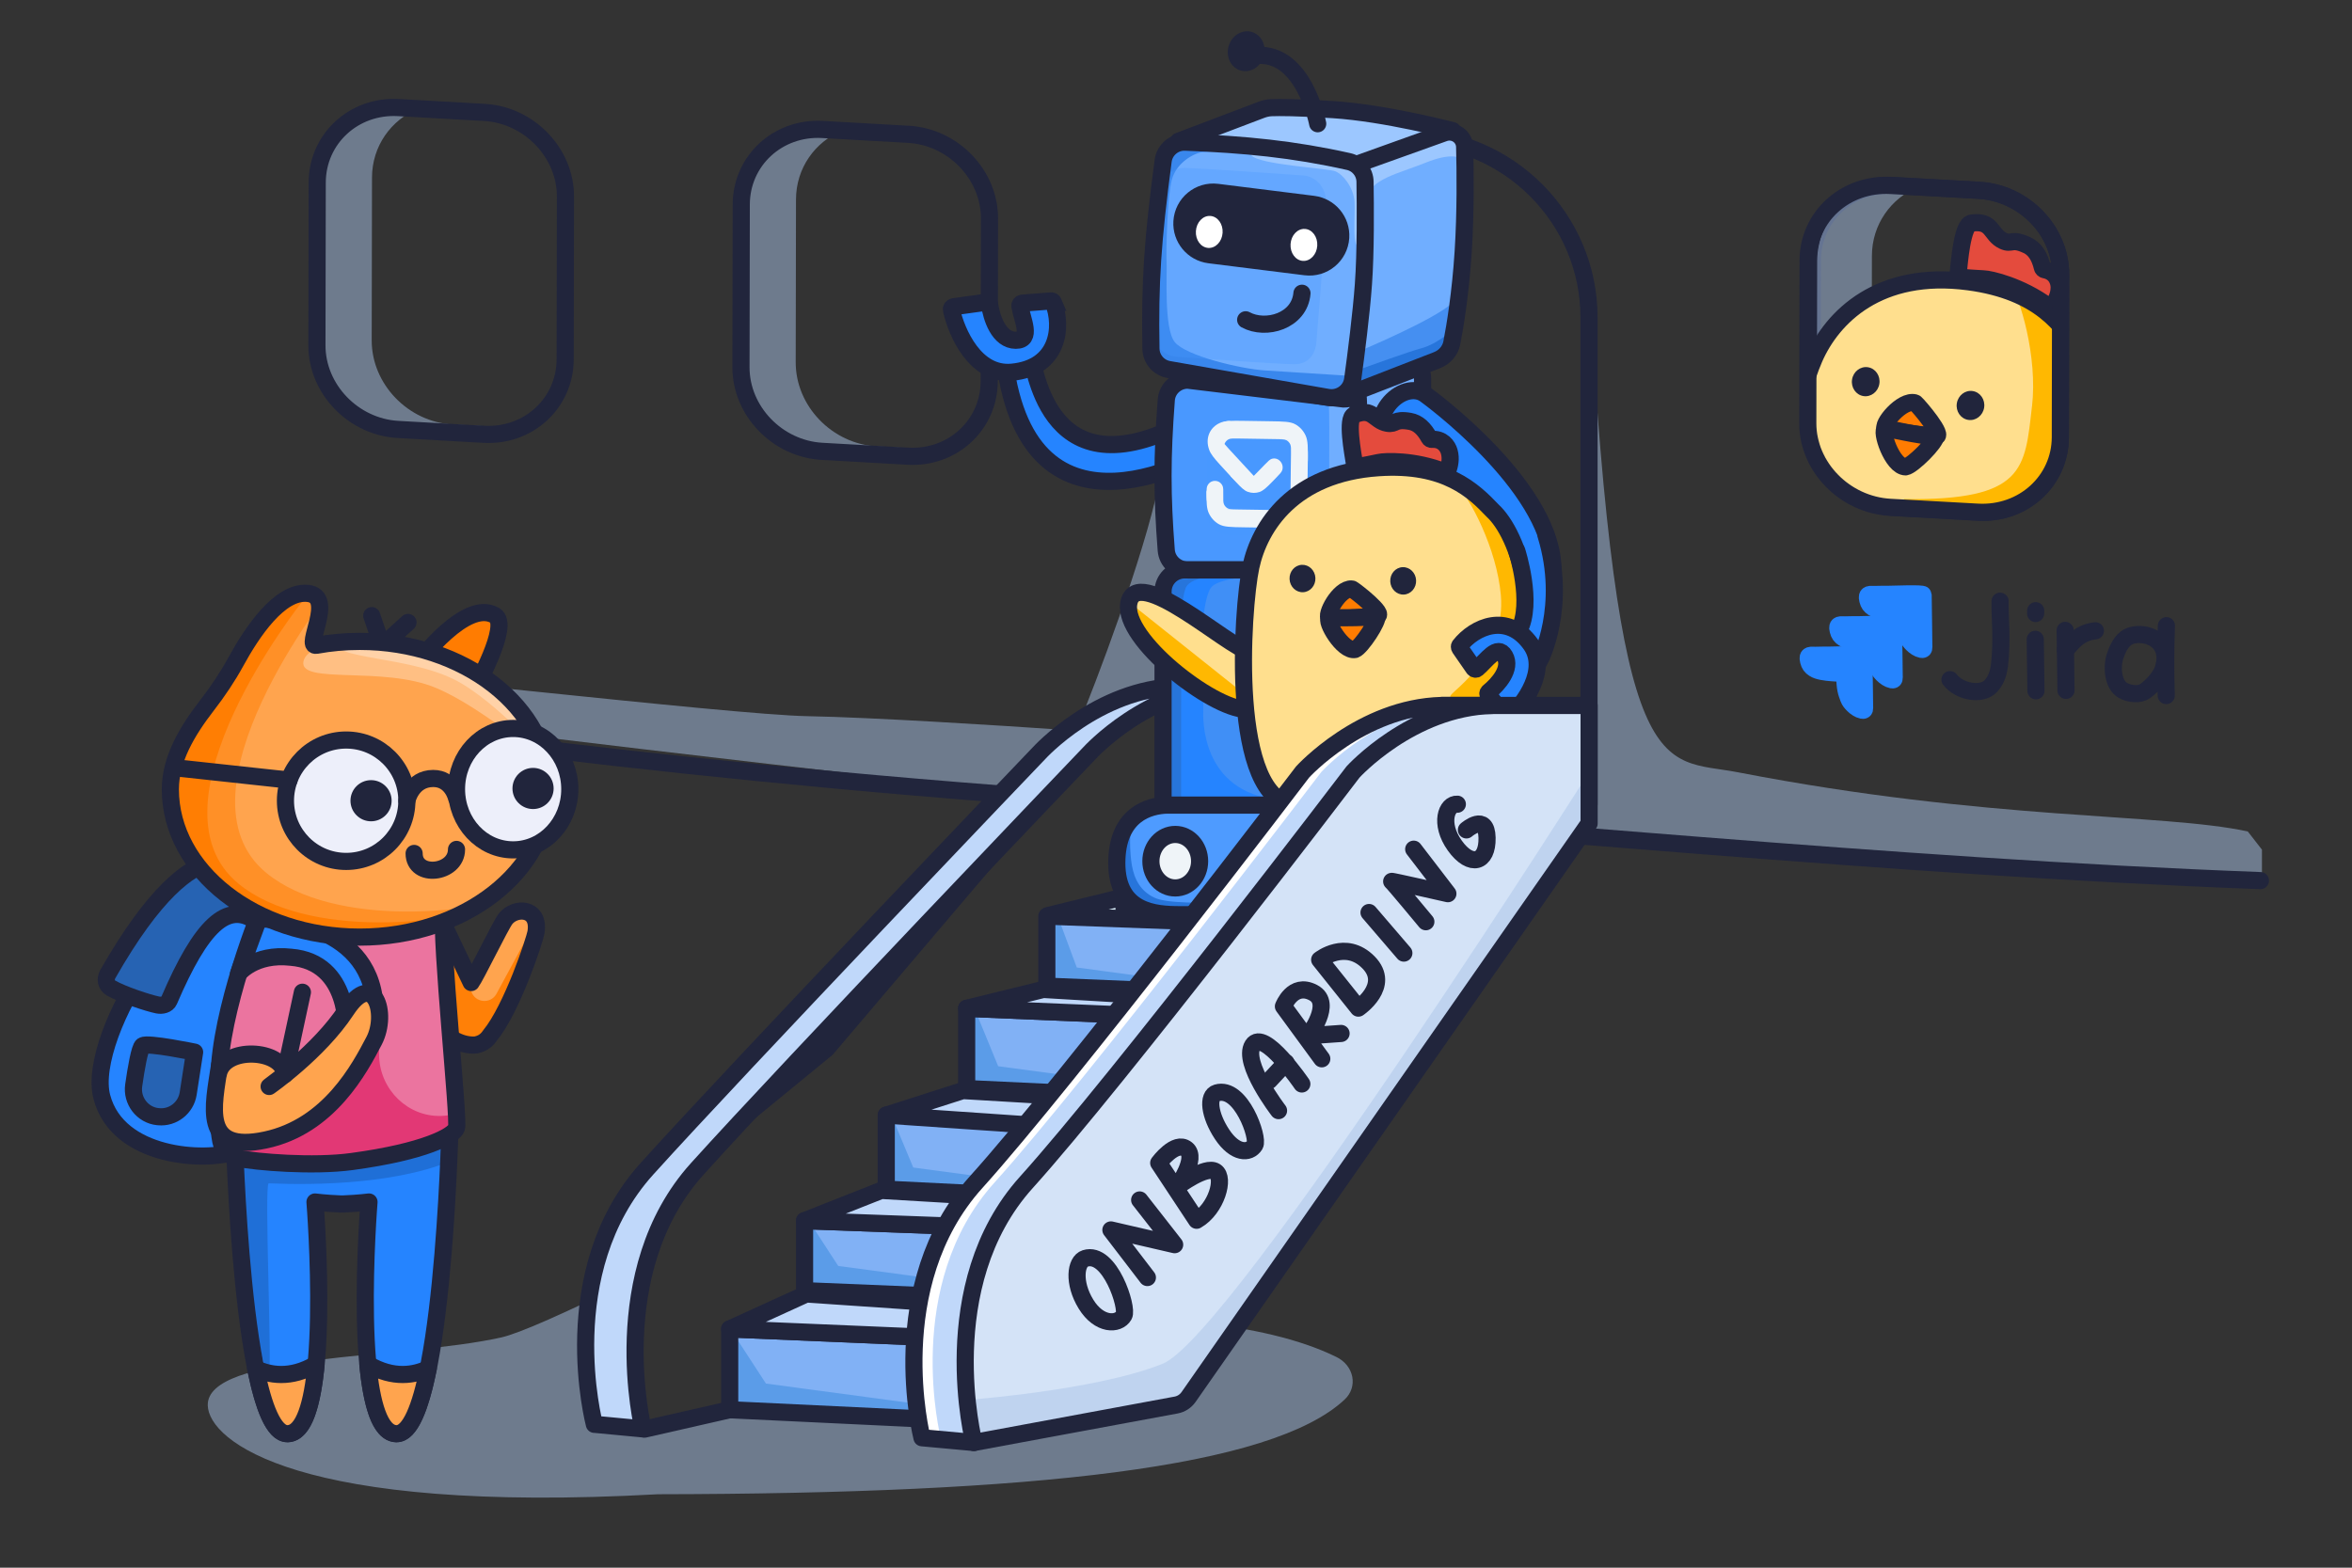 <svg width="480" height="320" viewBox="0 0 480 320" fill="none" xmlns="http://www.w3.org/2000/svg">
<rect x="0" y="0" width="480" height="320" fill="#333333" stroke="none"/>
<g clip-path="url(#clip0_253_15159)">
<path opacity="0.5" d="M237.227 93.969C236.267 105.112 226.42 132.074 221.617 144.162L237.948 138.878C238.108 119.265 238.188 82.825 237.227 93.969Z" fill="#AAC4E8"/>
<path opacity="0.5" d="M58.783 136.573C51.31 136.793 48.343 140.144 47.793 141.793C46.822 143.252 151.428 155.406 203.852 161.3L216.491 148.936C204.585 148.112 177.586 146.409 164.837 146.189C148.902 145.914 68.125 136.298 58.783 136.573Z" fill="#AAC4E8"/>
<path opacity="0.5" d="M92.388 86.647C83.278 86.127 75.838 78.407 75.858 69.468L75.918 36.248C75.928 29.837 79.788 24.497 85.338 22.177L81.338 21.948C72.228 21.427 64.768 28.317 64.748 37.248L64.688 70.468C64.668 79.397 72.108 87.127 81.218 87.647L98.758 88.638C101.328 88.787 103.758 88.328 105.928 87.407L92.398 86.638L92.388 86.647Z" fill="#AAC4E8"/>
<path opacity="0.5" d="M178.918 91.118C169.808 90.598 162.368 82.878 162.388 73.938L162.448 40.718C162.458 34.308 166.318 28.968 171.868 26.648L167.868 26.418C158.758 25.898 151.298 32.788 151.278 41.718L151.218 74.938C151.198 83.868 158.638 91.598 167.748 92.118L185.288 93.108C187.858 93.258 190.288 92.798 192.458 91.878L178.928 91.108L178.918 91.118Z" fill="#AAC4E8"/>
<path opacity="0.5" d="M307.909 165.338C307.909 165.338 201.597 276.896 132.853 291.033C128.242 293.376 132.394 259.607 128.383 261.581C115.492 267.926 106.053 272.162 102.31 272.998C82.147 277.501 42.088 276.213 42.401 286.893C42.613 294.093 60.64 309.084 134.305 305.008C211.297 304.898 259.524 299.578 274.404 285.688C277.21 283.068 276.316 278.758 272.772 277.008C241.883 261.778 174.215 274.058 201.996 265.148C210.358 262.468 284.264 184.388 313.073 176.268C313.621 176.248 314.18 176.218 314.728 176.198C312.626 172.408 310.703 168.548 307.92 165.328H307.909V165.338Z" fill="#AAC4E8"/>
<path opacity="0.5" d="M461.623 179.429C309.961 171.991 232.097 165.74 232.097 165.74L236.91 163.162L238.8 153.881C267.48 155.851 292.688 156.968 324.298 157.648C327.238 157.708 321.348 57.728 324.298 57.768C330.138 162.038 338.818 154.568 354.708 157.648C406.098 167.598 441.14 165.928 458.73 169.718L461.623 173.437V179.429Z" fill="#AAC4E8"/>
<path d="M461.311 179.753C384.713 176.869 306.837 168.603 241.825 164.673M46.138 143.948C46.138 143.948 110.249 154.82 204.389 162.094C207.837 162.36 209.706 162.622 213.233 162.878" stroke="#21253C" stroke-width="3.5" stroke-linecap="round" stroke-linejoin="round"/>
<path d="M250.748 160.298V64.788C250.748 44.568 267.298 28.018 287.518 28.018C307.738 28.018 324.288 44.568 324.288 64.788V164.178" stroke="#21253C" stroke-width="3.5" stroke-linecap="round" stroke-linejoin="round"/>
<path d="M403.888 104.548L386.348 103.558C377.238 103.038 369.798 95.318 369.818 86.378L369.878 53.158C369.898 44.228 377.358 37.338 386.468 37.858L404.008 38.848C413.118 39.368 420.558 47.088 420.538 56.028L420.478 89.248C420.458 98.178 412.998 105.068 403.888 104.548Z" stroke="#21253C" stroke-width="3.5" stroke-linecap="round" stroke-linejoin="round"/>
<path d="M185.288 93.118L167.748 92.128C158.638 91.608 151.198 83.888 151.218 74.948L151.278 41.728C151.298 32.798 158.758 25.908 167.868 26.428L185.408 27.418C194.518 27.938 201.958 35.658 201.938 44.598L201.878 77.818C201.858 86.748 194.398 93.638 185.288 93.118Z" stroke="#21253C" stroke-width="3.5" stroke-linecap="round" stroke-linejoin="round"/>
<path d="M98.748 88.648L81.208 87.658C72.098 87.138 64.658 79.418 64.678 70.478L64.738 37.258C64.758 28.328 72.218 21.438 81.328 21.958L98.868 22.948C107.978 23.468 115.418 31.188 115.398 40.128L115.338 73.348C115.318 82.278 107.858 89.168 98.748 88.648Z" stroke="#21253C" stroke-width="3.5" stroke-linecap="round" stroke-linejoin="round"/>
<path d="M250.748 166.578L148.918 287.758L131.578 291.708L125.148 289.288L123.918 269.988L133.028 243.288L168.688 214.068L225.488 147.238L240.458 140.138H250.748V166.578Z" stroke="#21253C" stroke-width="3.5" stroke-linecap="round" stroke-linejoin="round"/>
<path d="M121.298 290.738C121.298 290.738 113.068 259.598 131.998 238.608C150.928 217.618 212.068 153.718 212.068 153.718C212.068 153.718 224.008 140.548 240.468 140.138H250.758C234.298 140.548 222.358 153.718 222.358 153.718C222.358 153.718 161.228 217.618 142.288 238.608C123.348 259.598 131.238 291.668 131.238 291.668L121.298 290.728V290.738Z" fill="#C0D8FA" stroke="#21253C" stroke-width="3.5" stroke-linecap="round" stroke-linejoin="round"/>
<path d="M148.918 271.268V287.758L190.068 289.718V273.008L148.918 271.268Z" fill="#81B1F5"/>
<mask id="mask0_253_15159" style="mask-type:luminance" maskUnits="userSpaceOnUse" x="148" y="271" width="43" height="19">
<path d="M148.918 271.268V287.758L190.068 289.718V273.008L148.918 271.268Z" fill="white"/>
</mask>
<g mask="url(#mask0_253_15159)">
<path d="M146.278 266.998L156.318 282.418L193.568 287.418L179.168 296.358L143.698 295.998L146.278 266.998Z" fill="#5B9CE8"/>
</g>
<path d="M148.918 271.268V287.758L190.068 289.718V273.008L148.918 271.268Z" stroke="#21253C" stroke-width="3.5" stroke-linecap="round" stroke-linejoin="round"/>
<path d="M164.558 264.128L148.918 271.268L190.068 273.008L194.338 266.158L164.558 264.128Z" fill="#C0D8FA" stroke="#21253C" stroke-width="3.5" stroke-linecap="round" stroke-linejoin="round"/>
<path d="M164.198 249.167V263.457L205.358 265.157V250.677L164.198 249.167Z" fill="#81B1F5"/>
<mask id="mask1_253_15159" style="mask-type:luminance" maskUnits="userSpaceOnUse" x="164" y="249" width="42" height="17">
<path d="M164.198 249.167V263.457L205.358 265.157V250.677L164.198 249.167Z" fill="white"/>
</mask>
<g mask="url(#mask1_253_15159)">
<path d="M161.028 242.987L171.068 258.407L208.318 263.407L193.918 272.347L158.448 271.987L161.028 242.987Z" fill="#5B9CE8"/>
</g>
<path d="M164.198 249.167V263.457L205.358 265.157V250.677L164.198 249.167Z" stroke="#21253C" stroke-width="3.5" stroke-linecap="round" stroke-linejoin="round"/>
<path d="M179.838 242.988L164.198 249.168L205.358 250.678L209.618 244.748L179.838 242.988Z" fill="#C0D8FA" stroke="#21253C" stroke-width="3.5" stroke-linecap="round" stroke-linejoin="round"/>
<path d="M180.868 227.628V242.738L222.018 244.778V227.328L180.868 227.628Z" fill="#81B1F5"/>
<mask id="mask2_253_15159" style="mask-type:luminance" maskUnits="userSpaceOnUse" x="180" y="227" width="43" height="18">
<path d="M180.868 227.628V242.738L222.018 244.778V227.328L180.868 227.628Z" fill="white"/>
</mask>
<g mask="url(#mask2_253_15159)">
<path d="M180.158 223.417L186.378 238.317L223.638 243.317L209.238 252.257L173.758 251.897L180.158 223.417Z" fill="#5B9CE8"/>
</g>
<path d="M180.868 227.628V242.738L222.018 244.778V227.328L180.868 227.628Z" stroke="#21253C" stroke-width="3.5" stroke-linecap="round" stroke-linejoin="round"/>
<path d="M196.508 222.608L180.868 227.628L222.888 230.508L226.288 224.368L196.508 222.608Z" fill="#C0D8FA" stroke="#21253C" stroke-width="3.5" stroke-linecap="round" stroke-linejoin="round"/>
<path d="M197.278 205.818V222.198L238.438 224.138V207.548L197.278 205.818Z" fill="#81B1F5"/>
<mask id="mask3_253_15159" style="mask-type:luminance" maskUnits="userSpaceOnUse" x="197" y="205" width="42" height="20">
<path d="M197.278 205.818V222.198L238.438 224.138V207.548L197.278 205.818Z" fill="white"/>
</mask>
<g mask="url(#mask3_253_15159)">
<path d="M197.278 201.968L203.708 217.638L240.968 222.638L226.568 231.578L191.088 231.218L197.278 201.968Z" fill="#5B9CE8"/>
</g>
<path d="M197.278 205.818V222.198L238.438 224.138V207.548L197.278 205.818Z" stroke="#21253C" stroke-width="3.5" stroke-linecap="round" stroke-linejoin="round"/>
<path d="M212.918 201.968L197.278 205.818L238.438 207.548L242.698 203.728L212.918 201.968Z" fill="#C0D8FA" stroke="#21253C" stroke-width="3.5" stroke-linecap="round" stroke-linejoin="round"/>
<path d="M229.538 183.038L213.898 186.878L255.058 188.608L259.318 184.798L229.538 183.038Z" fill="#DEF4FF" stroke="#21253C" stroke-width="3.5" stroke-linecap="round" stroke-linejoin="round"/>
<path d="M213.638 187.008V201.298L254.798 202.998V188.518L213.638 187.008Z" fill="#81B1F5"/>
<mask id="mask4_253_15159" style="mask-type:luminance" maskUnits="userSpaceOnUse" x="213" y="187" width="42" height="16">
<path d="M213.638 187.008V201.298L254.798 202.998V188.518L213.638 187.008Z" fill="white"/>
</mask>
<g mask="url(#mask4_253_15159)">
<path d="M213.728 181.248L219.748 197.488L256.998 202.488L242.598 211.428L207.128 211.068L213.728 181.248Z" fill="#5B9CE8"/>
</g>
<path d="M213.638 187.008V201.298L254.798 202.998V188.518L213.638 187.008Z" stroke="#21253C" stroke-width="3.5" stroke-linecap="round" stroke-linejoin="round"/>
<path d="M229.378 171.018V185.308L270.538 187.008V172.528L229.378 171.018Z" fill="#DEF4FF" stroke="#21253C" stroke-width="3.5" stroke-linecap="round" stroke-linejoin="round"/>
<path d="M71.475 226.605C71.495 226.435 71.515 226.265 71.535 226.095C70.955 226.175 70.375 226.265 69.795 226.345C69.215 226.255 68.635 226.175 68.055 226.095C68.075 226.265 68.095 226.435 68.115 226.605C57.785 228.265 47.785 230.835 47.785 230.835C47.785 230.835 49.295 292.825 58.695 292.645C68.095 292.465 64.285 245.355 64.285 245.355C64.285 245.355 66.555 245.645 69.355 245.745V245.765C69.505 245.765 69.645 245.765 69.795 245.755C69.945 245.755 70.085 245.755 70.235 245.765V245.745C73.025 245.645 75.305 245.355 75.305 245.355C75.305 245.355 71.495 292.465 80.895 292.645C90.295 292.825 91.805 230.835 91.805 230.835C91.805 230.835 81.805 228.265 71.475 226.605Z" fill="#2584FF"/>
<mask id="mask5_253_15159" style="mask-type:luminance" maskUnits="userSpaceOnUse" x="47" y="226" width="45" height="67">
<path d="M71.475 226.605C71.495 226.435 71.515 226.265 71.535 226.095C70.955 226.175 70.375 226.265 69.795 226.345C69.215 226.255 68.635 226.175 68.055 226.095C68.075 226.265 68.095 226.435 68.115 226.605C57.785 228.265 47.785 230.835 47.785 230.835C47.785 230.835 49.295 292.825 58.695 292.645C68.095 292.465 64.285 245.355 64.285 245.355C64.285 245.355 66.555 245.645 69.355 245.745V245.765C69.505 245.765 69.645 245.765 69.795 245.755C69.945 245.755 70.085 245.755 70.235 245.765V245.745C73.025 245.645 75.305 245.355 75.305 245.355C75.305 245.355 71.495 292.465 80.895 292.645C90.295 292.825 91.805 230.835 91.805 230.835C91.805 230.835 81.805 228.265 71.475 226.605Z" fill="white"/>
</mask>
<g mask="url(#mask5_253_15159)">
<path d="M48.665 241.125C48.665 241.125 52.625 280.145 54.845 280.285C55.625 280.335 53.855 241.495 54.845 241.545C64.245 241.945 82.315 241.815 94.305 235.985C107.895 229.385 91.805 220.655 91.805 220.655L42.115 231.375L48.665 241.135V241.125Z" fill="#1F6FD7"/>
</g>
<path d="M71.475 226.605C71.495 226.435 71.515 226.265 71.535 226.095C70.955 226.175 70.375 226.265 69.795 226.345C69.215 226.255 68.635 226.175 68.055 226.095C68.075 226.265 68.095 226.435 68.115 226.605C57.785 228.265 47.785 230.835 47.785 230.835C47.785 230.835 49.295 292.825 58.695 292.645C68.095 292.465 64.285 245.355 64.285 245.355C64.285 245.355 66.555 245.645 69.355 245.745V245.765C69.505 245.765 69.645 245.765 69.795 245.755C69.945 245.755 70.085 245.755 70.235 245.765V245.745C73.025 245.645 75.305 245.355 75.305 245.355C75.305 245.355 71.495 292.465 80.895 292.645C90.295 292.825 91.805 230.835 91.805 230.835C91.805 230.835 81.805 228.265 71.475 226.605Z" stroke="#21253C" stroke-width="3.5" stroke-linecap="round" stroke-linejoin="round"/>
<path d="M52.185 279.365C53.755 287.155 55.865 292.705 58.685 292.655C62.085 292.595 63.765 286.375 64.505 278.465C59.245 281.575 54.885 280.655 52.175 279.365H52.185Z" fill="#FFA44E" stroke="#21253C" stroke-width="3.5" stroke-linecap="round" stroke-linejoin="round"/>
<path d="M87.395 279.365C85.825 287.155 83.715 292.705 80.895 292.655C77.495 292.595 75.815 286.375 75.075 278.465C80.335 281.575 84.695 280.655 87.405 279.365H87.395Z" fill="#FFA44E" stroke="#21253C" stroke-width="3.5" stroke-linecap="round" stroke-linejoin="round"/>
<path d="M54.135 185.135C54.135 185.135 40.745 182.035 30.045 196.925C23.965 205.395 19.065 217.435 20.785 223.925C24.105 236.475 42.095 237.135 47.785 235.095C53.475 233.055 56.255 189.755 54.135 185.135Z" fill="#2584FF" stroke="#21253C" stroke-width="3.5" stroke-linecap="round" stroke-linejoin="round"/>
<path d="M50.275 178.055C50.275 178.055 41.015 165.465 21.995 198.845C21.435 199.835 21.645 201.095 22.635 201.665C25.005 203.025 30.195 204.735 32.165 205.135C33.045 205.315 34.135 205.085 34.495 204.255C41.095 188.855 46.375 183.935 52.195 188.025L50.275 178.055Z" fill="#2663B3" stroke="#21253C" stroke-width="3.5" stroke-linecap="round" stroke-linejoin="round"/>
<path d="M32.205 227.935C29.055 227.605 26.835 224.685 27.285 221.545C27.785 218.065 28.505 213.835 29.125 213.445C30.185 212.785 39.715 214.765 39.715 214.765L38.405 223.215C37.955 226.135 35.305 228.235 32.365 227.945C32.315 227.945 32.265 227.945 32.215 227.925L32.205 227.935Z" fill="#2663B3" stroke="#21253C" stroke-width="3.5" stroke-linecap="round" stroke-linejoin="round"/>
<path d="M100.015 211.345C104.485 205.925 109.145 191.825 109.385 190.295C110.205 185.155 105.095 185.055 103.155 187.575C102.125 188.915 97.125 199.255 96.155 200.555L90.465 188.615L86.595 205.585C86.595 205.585 90.425 213.435 96.775 213.325C97.055 213.325 97.325 213.255 97.595 213.175C98.625 212.885 99.435 212.235 100.005 211.355L100.015 211.345Z" fill="#FFA44E"/>
<mask id="mask6_253_15159" style="mask-type:luminance" maskUnits="userSpaceOnUse" x="86" y="185" width="24" height="29">
<path d="M100.015 211.345C104.485 205.925 109.145 191.825 109.385 190.295C110.205 185.155 105.095 185.055 103.155 187.575C102.125 188.915 97.125 199.255 96.155 200.555L90.465 188.615L86.595 205.585C86.595 205.585 90.425 213.435 96.775 213.325C97.055 213.325 97.325 213.255 97.595 213.175C98.625 212.885 99.435 212.235 100.005 211.355L100.015 211.345Z" fill="white"/>
</mask>
<g mask="url(#mask6_253_15159)">
<path opacity="0.91" d="M93.945 195.185L96.175 202.345C96.915 204.715 100.145 205.035 101.325 202.845L108.515 189.565L99.245 212.165L94.805 218.805L86.615 214.975L88.065 191.275L92.445 195.185L93.945 195.165V195.185Z" fill="#FF7C01"/>
</g>
<path d="M100.015 211.345C104.485 205.925 109.145 191.825 109.385 190.295C110.205 185.155 105.095 185.055 103.155 187.575C102.125 188.915 97.125 199.255 96.155 200.555L90.465 188.615L86.595 205.585C86.595 205.585 90.425 213.435 96.775 213.325C97.055 213.325 97.325 213.255 97.595 213.175C98.625 212.885 99.435 212.235 100.005 211.355L100.015 211.345Z" stroke="#21253C" stroke-width="3.5" stroke-linecap="round" stroke-linejoin="round"/>
<path d="M54.035 183.755C54.035 183.755 46.005 202.685 44.815 217.395C44.155 225.545 44.565 230.325 45.065 232.955C45.395 234.695 46.735 236.055 48.465 236.415C52.305 237.215 63.925 238.165 71.795 237.095C86.615 235.095 92.595 231.885 93.165 230.225C93.735 228.575 89.855 192.045 90.555 185.865C91.265 179.685 57.025 175.865 54.025 183.745L54.035 183.755Z" fill="#EB749F"/>
<mask id="mask7_253_15159" style="mask-type:luminance" maskUnits="userSpaceOnUse" x="44" y="179" width="50" height="59">
<path d="M54.035 183.755C54.035 183.755 46.005 202.685 44.815 217.395C44.155 225.545 44.565 230.325 45.065 232.955C45.395 234.695 46.735 236.055 48.465 236.415C52.305 237.215 63.925 238.165 71.795 237.095C86.615 235.095 92.595 231.885 93.165 230.225C93.735 228.575 89.855 192.045 90.555 185.865C91.265 179.685 57.025 175.865 54.025 183.745L54.035 183.755Z" fill="white"/>
</mask>
<g mask="url(#mask7_253_15159)">
<path d="M77.375 209.065C77.375 209.065 77.255 212.075 77.375 215.685C77.615 222.485 83.275 228.025 90.075 227.785C98.525 227.495 94.295 219.135 94.295 219.135L96.935 234.205L58.095 244.435L38.585 242.935L77.365 209.075L77.375 209.065Z" fill="#E23875"/>
</g>
<path d="M54.035 183.755C54.035 183.755 46.005 202.685 44.815 217.395C44.155 225.545 44.565 230.325 45.065 232.955C45.395 234.695 46.735 236.055 48.465 236.415C52.305 237.215 63.925 238.165 71.795 237.095C86.615 235.095 92.595 231.885 93.165 230.225C93.735 228.575 89.855 192.045 90.555 185.865C91.265 179.685 57.025 175.865 54.025 183.745L54.035 183.755Z" stroke="#21253C" stroke-width="3.5" stroke-linecap="round" stroke-linejoin="round"/>
<path d="M70.645 210.645C70.645 210.645 71.615 196.405 59.385 195.395C51.875 194.555 48.665 198.775 48.665 198.775L52.785 187.565C52.785 187.565 73.985 187.285 76.345 203.565C74.635 208.125 70.655 210.645 70.655 210.645H70.645Z" fill="#2584FF" stroke="#21253C" stroke-width="3.5" stroke-linecap="round" stroke-linejoin="round"/>
<path d="M44.815 217.395C43.525 225.945 41.085 235.465 54.145 232.705C67.205 229.945 73.445 217.985 76.345 212.445C79.245 206.905 76.275 197.685 70.655 206.225C65.035 214.765 54.925 221.775 54.925 221.775L58.105 219.355C57.825 214.125 45.505 213.395 44.535 219.395" fill="#FFA44E"/>
<path d="M44.815 217.395C43.525 225.945 41.085 235.465 54.145 232.705C67.205 229.945 73.445 217.985 76.345 212.445C79.245 206.905 76.275 197.685 70.655 206.225C65.035 214.765 54.925 221.775 54.925 221.775L58.105 219.355C57.825 214.125 45.505 213.395 44.535 219.395" stroke="#21253C" stroke-width="3.5" stroke-linecap="round" stroke-linejoin="round"/>
<path d="M61.715 202.535L58.095 219.365" stroke="#21253C" stroke-width="3.5" stroke-linecap="round" stroke-linejoin="round"/>
<path d="M85.475 135.025C85.475 135.025 95.105 122.195 100.985 125.615C104.305 127.545 96.835 140.665 96.835 140.665L85.465 135.015L85.475 135.025Z" fill="#FF7C01" stroke="#21253C" stroke-width="3.5" stroke-linecap="round" stroke-linejoin="round"/>
<path d="M112.045 161.105C112.045 177.775 94.745 191.285 73.405 191.285C52.065 191.285 34.765 177.775 34.765 161.105C34.765 154.985 38.175 149.245 42.255 143.965C44.445 141.135 46.445 138.155 48.165 135.015C51.345 129.185 57.075 120.515 62.825 121.125C68.575 121.735 61.915 132.205 64.595 131.715C67.425 131.195 70.375 130.925 73.415 130.925C94.755 130.925 112.055 144.435 112.055 161.105H112.045Z" fill="#FFA44E"/>
<mask id="mask8_253_15159" style="mask-type:luminance" maskUnits="userSpaceOnUse" x="34" y="121" width="79" height="71">
<path d="M112.045 161.105C112.045 177.775 94.745 191.285 73.405 191.285C52.065 191.285 34.765 177.775 34.765 161.105C34.765 154.985 38.175 149.245 42.255 143.965C44.445 141.135 46.445 138.155 48.165 135.015C51.345 129.185 57.075 120.515 62.825 121.125C68.575 121.735 61.915 132.205 64.595 131.715C67.425 131.195 70.375 130.925 73.415 130.925C94.755 130.925 112.055 144.435 112.055 161.105H112.045Z" fill="white"/>
</mask>
<g mask="url(#mask8_253_15159)">
<path opacity="0.5" d="M67.375 120.545C67.375 120.545 34.515 161.895 54.345 178.175C68.265 189.605 98.125 186.635 108.405 181.645C118.685 176.655 115.955 191.315 115.955 191.315L38.585 195.435L16.285 181.645C16.285 181.645 34.105 154.375 33.795 152.075C30.855 130.305 67.385 120.545 67.385 120.545H67.375Z" fill="#FF7C01"/>
<path opacity="0.91" d="M61.705 122.755C61.705 122.755 28.845 164.105 48.675 180.385C62.595 191.815 92.455 188.845 102.735 183.855C113.015 178.865 110.285 193.525 110.285 193.525L32.915 197.645L10.615 183.855C10.615 183.855 28.435 156.585 28.125 154.285C25.185 132.515 61.715 122.755 61.715 122.755H61.705Z" fill="#FF7C01"/>
<path opacity="0.3" d="M61.925 135.025C62.845 130.235 80.465 128.255 91.205 132.835C101.945 137.415 109.905 145.005 108.985 149.795C108.065 154.585 99.775 145.025 89.035 140.445C78.295 135.865 61.005 139.805 61.925 135.025Z" fill="white"/>
<path opacity="0.3" d="M68.265 130.385C69.855 125.775 87.575 126.315 97.555 132.375C107.535 138.435 114.345 147.075 112.755 151.685C111.165 156.295 104.315 145.655 94.335 139.595C84.355 133.535 66.675 134.985 68.265 130.375V130.385Z" fill="white"/>
</g>
<path d="M112.045 161.105C112.045 177.775 94.745 191.285 73.405 191.285C52.065 191.285 34.765 177.775 34.765 161.105C34.765 154.985 38.175 149.245 42.255 143.965C44.445 141.135 46.445 138.155 48.165 135.015C51.345 129.185 57.075 120.515 62.825 121.125C68.575 121.735 61.915 132.205 64.595 131.715C67.425 131.195 70.375 130.925 73.415 130.925C94.755 130.925 112.055 144.435 112.055 161.105H112.045Z" stroke="#21253C" stroke-width="3.5" stroke-linecap="round" stroke-linejoin="round"/>
<path d="M70.645 175.835C77.488 175.835 83.035 170.288 83.035 163.445C83.035 156.602 77.488 151.055 70.645 151.055C63.802 151.055 58.255 156.602 58.255 163.445C58.255 170.288 63.802 175.835 70.645 175.835Z" fill="#EDEFFA" stroke="#21253C" stroke-width="3.5" stroke-linecap="round" stroke-linejoin="round"/>
<path d="M75.725 167.645C78.045 167.645 79.925 165.765 79.925 163.445C79.925 161.126 78.045 159.245 75.725 159.245C73.406 159.245 71.525 161.126 71.525 163.445C71.525 165.765 73.406 167.645 75.725 167.645Z" fill="#21253C"/>
<path d="M104.725 173.475C111.11 173.475 116.285 167.928 116.285 161.085C116.285 154.243 111.11 148.695 104.725 148.695C98.341 148.695 93.165 154.243 93.165 161.085C93.165 167.928 98.341 173.475 104.725 173.475Z" fill="#EDEFFA" stroke="#21253C" stroke-width="3.5" stroke-linecap="round" stroke-linejoin="round"/>
<path d="M83.035 163.445C83.035 163.445 83.965 158.925 88.395 158.905C92.255 158.885 93.165 162.875 93.165 162.875" stroke="#21253C" stroke-width="3.5" stroke-linecap="round" stroke-linejoin="round"/>
<path d="M108.785 165.145C111.105 165.145 112.985 163.265 112.985 160.945C112.985 158.626 111.105 156.745 108.785 156.745C106.465 156.745 104.585 158.626 104.585 160.945C104.585 163.265 106.465 165.145 108.785 165.145Z" fill="#21253C"/>
<path d="M77.515 130.525L75.865 125.665" stroke="#21253C" stroke-width="3.5" stroke-linecap="round" stroke-linejoin="round"/>
<path d="M79.435 130.525L83.265 127.055" stroke="#21253C" stroke-width="3.5" stroke-linecap="round" stroke-linejoin="round"/>
<path d="M84.515 174.205C84.515 179.385 93.165 178.365 93.165 173.385" stroke="#21253C" stroke-width="3.5" stroke-linecap="round" stroke-linejoin="round"/>
<path d="M35.925 156.735L58.985 159.235" stroke="#21253C" stroke-width="3.5" stroke-linecap="round" stroke-linejoin="round"/>
<path d="M302.998 161.337C301.808 158.287 299.848 157.157 299.018 156.977L293.798 155.067L276.398 164.067L283.608 183.157L300.018 173.067C301.508 170.427 304.198 164.397 302.998 161.337Z" fill="#2584FF"/>
<path d="M281.438 165.968C280.048 165.098 277.208 164.328 275.968 164.058L293.618 155.328C294.948 154.968 297.948 154.618 299.338 156.148C300.728 157.678 301.908 159.508 302.318 160.238V162.148L285.408 172.238C284.658 170.508 282.818 166.838 281.428 165.968H281.438Z" fill="#408FF6"/>
<path d="M284.418 169.518C284.018 169.078 296.018 162.428 302.068 159.158L302.818 163.518L285.908 173.608C285.578 172.428 284.818 169.958 284.418 169.518Z" fill="#70AEFF"/>
<path d="M285.908 178.247C285.158 180.067 283.768 183.647 284.168 183.427C284.568 183.207 293.448 177.877 297.838 175.247L300.568 172.517L302.558 167.877C301.148 169.057 297.838 171.747 295.848 173.057C293.858 174.367 288.388 177.057 285.908 178.237V178.247Z" fill="#2775DB"/>
<path d="M218.038 97.098C207.038 92.538 205.208 74.728 205.028 73.728C204.848 72.718 209.798 72.658 210.248 73.028C215.428 77.238 209.488 85.418 221.858 89.958C224.568 89.528 240.228 87.978 241.138 87.898C241.858 87.828 246.108 89.838 248.138 90.848C245.928 92.168 240.548 95.138 236.668 96.468C231.818 98.128 219.688 97.238 218.048 97.118L218.038 97.098Z" fill="#2584FF"/>
<path d="M250.078 90.098C250.148 90.048 250.218 89.998 250.288 89.948M241.238 86.678C241.108 86.628 240.978 86.648 240.868 86.728C212.548 101.058 211.248 72.478 210.248 73.018C209.098 73.058 204.688 71.578 205.028 73.718C210.138 113.828 245.218 93.508 250.078 90.088L241.238 86.668V86.678Z" stroke="#21253C" stroke-width="3.5" stroke-linecap="round"/>
<path d="M194.918 63.867C196.898 63.057 200.668 62.788 200.668 62.788C201.808 65.338 204.698 70.237 207.208 69.427C210.348 68.418 208.598 62.778 208.598 62.778L215.048 62.417C216.158 67.468 214.778 73.828 208.568 75.248C200.808 77.028 195.158 66.427 194.908 63.867H194.918Z" fill="#2584FF"/>
<path d="M214.988 61.718C214.908 61.528 214.708 61.407 214.488 61.428L208.648 61.877C208.338 61.898 208.098 62.167 208.138 62.458C208.598 65.248 210.788 69.457 207.308 69.457C203.828 69.457 202.338 64.828 201.958 62.108C201.918 61.828 201.658 61.638 201.368 61.678L194.648 62.608C194.328 62.648 194.098 62.947 194.168 63.237C195.208 67.897 199.038 76.668 206.508 75.978C216.028 75.097 216.978 66.757 214.978 61.718H214.988Z" stroke="#21253C" stroke-width="3.5" stroke-linecap="round"/>
<path d="M290.318 105.148V75.418L287.828 73.238L273.908 79.238V116.338L289.318 107.338L290.308 105.158L290.318 105.148Z" fill="#70AEFF"/>
<path opacity="0.78" d="M291.118 108.618L285.848 110.298L275.488 112.158L272.008 113.178L272.508 108.418C278.728 105.358 291.348 98.608 292.148 96.158C292.948 93.708 291.448 105.898 291.118 108.628V108.618Z" fill="#3987ED"/>
<path d="M293.048 113.877L291.558 109.517L289.568 107.607L274.408 116.607L275.398 120.157L276.388 164.617L293.048 155.347V113.887V113.877Z" fill="#70AEFF"/>
<path opacity="0.78" d="M293.258 157.488L287.988 159.168L277.628 161.028L274.148 162.048L274.648 157.288C285.588 146.318 288.458 120.468 289.168 109.238C295.228 107.608 293.588 154.768 293.258 157.488Z" fill="#3987ED"/>
<path d="M237.718 164.888C234.078 164.968 227.418 166.718 227.418 176.718C227.418 186.718 235.148 187.258 240.288 187.258H275.628C278.948 186.798 285.588 183.908 285.588 176.008C285.158 172.298 282.568 164.888 275.628 164.888H237.718Z" fill="#4E9BFF"/>
<path d="M250.508 184.358C245.738 184.168 238.408 184.548 235.608 183.238C232.808 181.938 231.498 179.518 230.998 176.638C230.508 173.758 230.508 169.568 230.998 168.368C231.488 167.158 229.018 167.248 228.528 169.668C228.038 172.088 229.108 183.518 231.328 184.358C233.548 185.198 235.688 187.148 245.898 187.238C254.058 187.308 265.488 186.838 270.178 186.588C269.878 186.218 268.268 185.418 264.248 185.198C259.228 184.918 255.278 184.548 250.498 184.358H250.508Z" fill="#2775DB"/>
<path d="M274.648 120.208C274.758 119.058 273.888 116.698 269.508 116.458C265.128 116.218 249.358 116.358 242.018 116.458C241.008 116.388 238.768 117.408 237.858 121.988C236.948 126.568 237.478 151.398 237.858 163.248L274.638 162.838V136.638V120.218L274.648 120.208Z" fill="#408FF6"/>
<path d="M274.648 120.208C274.758 119.058 273.888 116.698 269.508 116.458C265.128 116.218 249.358 116.358 242.018 116.458C241.008 116.388 238.768 117.408 237.858 121.988C236.948 126.568 237.478 151.398 237.858 163.248L275.168 164.008L274.638 136.638V120.218L274.648 120.208Z" fill="#408FF6"/>
<path d="M269.678 128.608C269.588 130.758 269.678 144.098 269.678 145.208V163.238H273.998L274.658 134.858L274.078 120.908C274.078 119.908 273.308 117.778 270.228 117.218C266.378 116.518 261.408 116.988 262.818 117.878C264.378 117.988 267.698 118.578 268.458 120.088C269.398 121.978 269.778 126.468 269.678 128.618V128.608Z" fill="#70AEFF"/>
<path d="M245.558 128.608C245.668 130.758 245.558 144.098 245.558 145.208C245.558 146.318 244.878 161.738 261.008 163.238H240.278L239.478 134.858L240.178 120.908C240.178 119.908 241.118 117.778 244.878 117.218C249.578 116.518 255.658 116.988 253.938 117.878C252.028 117.988 247.968 118.578 247.048 120.088C245.898 121.978 245.438 126.468 245.548 128.618L245.558 128.608Z" fill="#2584FF"/>
<path d="M241.048 128.608C241.118 130.758 241.048 144.098 241.048 145.208V163.238H237.858L237.368 134.858L237.798 120.908C237.798 119.908 238.368 117.778 240.638 117.218C243.478 116.518 247.158 116.988 246.118 117.878C244.958 117.988 242.508 118.578 241.948 120.088C241.248 121.978 240.978 126.468 241.048 128.618V128.608Z" fill="#2775DB"/>
<path d="M243.528 116.238C241.838 116.098 238.448 114.948 238.448 111.438C238.448 107.938 238.058 97.048 237.858 92.048L238.448 81.958C238.578 80.198 239.698 77.768 243.138 77.658C246.578 77.548 262.118 77.608 269.458 77.658C271.308 77.638 275.018 78.858 275.128 83.918C275.228 88.978 274.958 104.378 274.798 111.448C274.838 112.978 273.978 116.078 270.168 116.248C266.368 116.418 250.818 116.318 243.518 116.248L243.528 116.238Z" fill="#4998FF"/>
<path d="M271.198 82.638C271.398 85.488 271.198 103.518 271.198 105.318C271.198 107.118 271.488 111.638 270.308 112.488C269.138 113.338 265.628 115.938 267.868 116.228C270.118 116.508 273.238 116.228 274.318 114.998C275.178 114.008 275.198 106.868 275.098 103.418V81.688C274.898 80.358 273.848 77.688 271.188 77.608C268.528 77.528 267.018 77.888 266.598 78.078C265.918 78.428 264.958 79.288 266.598 79.978C268.648 80.828 270.998 79.788 271.188 82.638H271.198Z" fill="#70AEFF"/>
<path opacity="0.5" d="M250.718 109.228H262.778C265.213 109.228 267.188 107.253 267.188 104.818V90.728C267.188 88.292 265.213 86.317 262.778 86.317H250.718C248.282 86.317 246.308 88.292 246.308 90.728V104.818C246.308 107.253 248.282 109.228 250.718 109.228Z" fill="#4998FF"/>
<path fill-rule="evenodd" clip-rule="evenodd" d="M254.678 100.398C255.428 100.668 256.248 100.678 257.008 100.438C257.748 100.198 258.408 99.598 259.528 98.458L260.508 97.448C261.198 96.738 261.538 96.388 261.678 95.978C261.798 95.618 261.798 95.228 261.688 94.858C261.538 94.348 261.088 93.848 260.598 93.678C260.258 93.558 259.888 93.548 259.538 93.658C259.148 93.788 258.798 94.138 258.108 94.848L255.878 97.138C255.878 97.138 250.368 96.358 251.178 97.238L252.198 98.348C253.288 99.518 253.928 100.138 254.668 100.398H254.678Z" fill="#EFF4F8"/>
<path fill-rule="evenodd" clip-rule="evenodd" d="M246.768 91.797C245.918 89.478 246.868 87.228 249.028 86.297C249.498 86.097 250.038 85.987 250.738 85.938C251.788 85.957 251.458 86.567 250.928 87.547C250.488 88.368 249.908 89.438 249.898 90.627C250.148 90.927 250.438 91.248 250.768 91.608L255.878 97.147L255.628 97.397C254.758 98.278 254.218 98.728 253.588 98.767C253.478 98.767 253.368 98.767 253.268 98.767C252.618 98.707 252.078 98.207 251.178 97.248L248.968 94.847C247.758 93.507 247.088 92.688 246.768 91.808V91.797Z" fill="#EFF4F8"/>
<path fill-rule="evenodd" clip-rule="evenodd" d="M249.968 90.458C250.138 90.118 250.398 89.848 250.728 89.678C251.098 89.488 251.578 89.498 252.538 89.508L260.778 89.638C262.668 89.668 263.008 89.668 263.518 90.228L266.898 94.138C266.938 91.358 266.948 89.958 266.438 88.868C265.988 87.908 265.268 87.118 264.368 86.618C263.348 86.048 261.998 86.028 259.308 85.988L254.088 85.908C252.628 85.888 251.558 85.868 250.728 85.928C250.138 85.988 249.698 86.108 249.348 86.358C248.778 86.758 248.518 87.378 248.558 88.098C248.608 88.908 249.038 89.628 249.878 90.618C249.898 90.558 249.918 90.508 249.948 90.458H249.968Z" fill="#EFF4F8"/>
<path fill-rule="evenodd" clip-rule="evenodd" d="M264.108 107.247C265.018 106.777 265.768 106.007 266.238 105.067C266.778 103.987 266.798 102.567 266.828 99.737L266.898 94.237C266.898 93.858 266.898 93.507 266.908 93.177C266.908 91.797 266.868 91.037 266.448 90.507C266.378 90.418 266.308 90.338 266.218 90.257C265.648 89.728 264.778 89.718 263.028 89.688L260.758 89.647C261.718 89.668 262.198 89.668 262.568 89.877C262.888 90.058 263.148 90.338 263.308 90.677C263.488 91.067 263.488 91.578 263.468 92.588L263.358 101.277C263.328 103.267 263.328 103.627 262.808 104.167L259.098 107.727C261.738 107.767 263.068 107.787 264.088 107.247H264.108Z" fill="#EFF4F8"/>
<path fill-rule="evenodd" clip-rule="evenodd" d="M246.228 100.478C246.208 102.618 246.258 103.818 246.698 104.758C247.148 105.718 247.868 106.508 248.768 107.008C249.788 107.578 251.138 107.598 253.828 107.638L259.048 107.718C259.408 107.718 259.738 107.728 260.058 107.728C261.368 107.738 262.088 107.688 262.588 107.248C262.668 107.178 262.748 107.098 262.818 107.008C263.318 106.408 263.328 105.488 263.358 103.648L263.388 101.258C263.378 102.268 263.368 102.778 263.178 103.168C263.008 103.508 262.738 103.778 262.418 103.948C262.048 104.138 261.568 104.128 260.608 104.118L252.368 103.988C250.478 103.958 250.138 103.958 249.628 103.398L247.088 100.458C246.578 99.908 246.238 99.898 246.228 100.458V100.478Z" fill="#EFF4F8"/>
<path fill-rule="evenodd" clip-rule="evenodd" d="M250.548 103.768C250.228 103.588 249.968 103.308 249.808 102.968C249.628 102.578 249.628 102.068 249.648 101.058C249.658 100.048 249.668 99.538 249.488 99.148C249.328 98.808 249.068 98.528 248.748 98.348C248.298 98.098 247.648 98.088 247.188 98.328C246.858 98.498 246.598 98.768 246.428 99.108C246.268 99.418 246.238 99.808 246.228 100.488C246.228 101.868 246.268 102.618 246.688 103.158C246.758 103.248 246.828 103.328 246.918 103.398C247.488 103.928 248.358 103.938 250.108 103.968L252.378 103.998C251.418 103.988 250.938 103.978 250.568 103.768H250.548Z" fill="#EFF4F8"/>
<path d="M275.648 111.928C275.648 114.358 273.678 116.338 271.238 116.338H242.378C240.098 116.338 238.188 114.598 238.008 112.318C237.128 101.058 237.138 93.268 238.018 81.638C238.188 79.358 240.098 77.598 242.388 77.598L274.212 81.445C276.642 81.445 277.238 79.678 277.238 82.118L275.638 111.928H275.648Z" stroke="#21253C" stroke-width="3.5" stroke-linecap="round"/>
<path d="M275.648 163.118V120.738C275.648 118.308 273.678 116.328 271.238 116.328H241.768C239.338 116.328 237.358 118.298 237.358 120.738V163.788" stroke="#21253C" stroke-width="3.5" stroke-linecap="round"/>
<path d="M238.218 164.337C234.578 164.417 227.918 166.167 227.918 176.167C227.918 186.167 235.648 186.707 240.788 186.707H276.128C279.448 186.247 286.088 183.357 286.088 175.457C285.658 171.747 283.068 164.337 276.128 164.337H238.218Z" stroke="#21253C" stroke-width="3.5" stroke-linecap="round"/>
<path d="M280.138 185.337L296.298 176.067C300.258 173.887 304.188 169.587 303.478 163.247C303.048 159.427 300.988 155.337 294.048 155.337" stroke="#21253C" stroke-width="3.5" stroke-linecap="round"/>
<path d="M273.908 181.248C276.791 181.248 279.128 178.561 279.128 175.248C279.128 171.934 276.791 169.248 273.908 169.248C271.025 169.248 268.688 171.934 268.688 175.248C268.688 178.561 271.025 181.248 273.908 181.248Z" fill="#EFF4F8" stroke="#21253C" stroke-width="3.5" stroke-linecap="round"/>
<path d="M239.848 181.248C242.593 181.248 244.818 178.803 244.818 175.788C244.818 172.772 242.593 170.328 239.848 170.328C237.103 170.328 234.878 172.772 234.878 175.788C234.878 178.803 237.103 181.248 239.848 181.248Z" fill="#EFF4F8" stroke="#21253C" stroke-width="3.5" stroke-linecap="round"/>
<path d="M275.398 78.418L285.958 74.168C288.048 73.328 290.318 74.868 290.318 77.108V104.208C290.318 106.118 289.238 107.878 287.538 108.738L274.158 115.508" stroke="#21253C" stroke-width="3.5"/>
<path d="M289.318 107.607L291.088 108.977C292.638 110.177 293.548 112.027 293.548 113.997V155.077L276.398 163.807" stroke="#21253C" stroke-width="3.5"/>
<path d="M296.218 69.287L297.868 59.008L298.738 45.398L298.718 30.087L297.648 27.288L294.018 25.688L264.578 22.438L254.068 23.128L240.698 29.648L266.548 30.477L278.038 33.947L279.158 39.758L278.008 57.727L274.508 81.287L294.718 73.017L296.198 69.287H296.218Z" fill="#70AEFF"/>
<path d="M278.868 40.578C278.258 43.818 277.048 37.818 276.518 34.418L294.918 27.118L298.568 28.448L298.358 31.718L298.308 32.538C297.848 31.958 295.748 31.278 291.048 33.168C285.168 35.528 279.618 36.538 278.868 40.588V40.578Z" fill="#9CC7FF"/>
<path d="M265.278 30.958L251.938 29.288L240.528 28.558L258.878 22.078L268.308 22.678L277.738 23.278L287.608 24.728L295.918 27.168L277.068 33.618L265.278 30.948V30.958Z" fill="#9CC7FF"/>
<path opacity="0.78" d="M295.168 73.408L289.808 74.748L279.348 75.938L275.808 76.738L276.608 72.018C283.008 69.358 296.038 63.438 296.988 61.038C297.938 58.638 295.668 70.718 295.168 73.418V73.408Z" fill="#3987ED"/>
<path d="M276.108 75.927L275.068 80.507L294.708 73.287L296.068 71.457L296.328 67.377C295.358 68.317 292.748 70.377 290.108 71.077C287.468 71.787 279.668 74.597 276.098 75.917L276.108 75.927Z" fill="#2775DB"/>
<path d="M235.688 73.678C234.748 71.268 235.378 65.848 235.648 62.058L237.608 35.498C237.658 33.008 239.088 29.078 244.098 29.188C249.108 29.298 264.758 31.518 273.978 32.188C275.838 32.778 279.638 33.698 279.618 36.978C279.598 40.258 278.808 55.938 278.408 63.368L276.098 76.948C276.488 78.678 274.718 82.138 268.568 80.858C261.928 80.438 247.858 76.798 245.938 76.678C243.538 76.528 236.858 76.698 235.688 73.688V73.678Z" fill="#3987ED"/>
<path d="M239.728 69.808C237.498 66.978 238.208 55.878 238.078 53.488C237.948 51.098 238.228 40.078 239.158 36.648C240.088 33.228 243.618 31.238 245.468 31.038C247.328 30.838 254.418 30.818 255.968 30.918C257.518 31.018 275.198 33.418 277.318 35.768C279.438 38.118 279.118 51.878 278.738 57.868C278.358 63.858 279.218 76.958 274.698 76.668L258.068 75.608C253.268 75.298 241.958 72.638 239.728 69.808Z" fill="#70AEFF"/>
<path opacity="0.3" d="M239.778 72.788C238.238 72.548 235.218 71.198 235.438 67.708C235.658 64.218 235.998 53.328 236.138 48.318L237.318 38.288C237.548 36.538 238.728 34.178 241.878 34.268C245.028 34.358 259.218 35.328 265.918 35.808C267.608 35.888 270.928 37.328 270.698 42.378C270.468 47.438 269.238 62.788 268.648 69.828C268.588 71.358 267.608 74.398 264.118 74.348C260.628 74.298 246.438 73.288 239.778 72.788Z" fill="#4998FF"/>
<path d="M272.518 34.968C274.088 35.578 276.238 38.278 276.428 41.148C276.618 44.028 275.788 51.178 277.558 50.118C278.948 49.288 278.368 42.928 278.578 39.568C278.788 36.208 277.968 31.728 276.018 31.608C274.068 31.488 266.398 30.058 262.578 30.288C259.448 30.428 253.608 29.568 255.398 31.718C256.988 33.628 270.948 34.348 272.518 34.958V34.968Z" fill="#9CC7FF"/>
<path d="M254.218 65.277C258.308 67.507 265.218 65.567 265.708 59.857" stroke="#21253C" stroke-width="3.5" stroke-linecap="round"/>
<path d="M278.248 58.037C277.818 64.037 276.748 72.347 276.058 77.417C275.728 79.877 273.408 81.547 270.968 81.117L238.518 75.427C236.448 75.067 234.928 73.287 234.888 71.197C234.648 57.587 235.208 49.227 237.378 32.817C237.678 30.587 239.618 28.937 241.868 29.017C254.058 29.487 263.948 30.447 275.238 32.977C277.178 33.407 278.548 35.117 278.578 37.097C278.658 42.077 278.728 51.517 278.248 58.027V58.037Z" stroke="#21253C" stroke-width="3.5" stroke-linecap="round"/>
<path d="M266.198 56.187L246.608 53.737C242.318 53.197 239.198 49.417 239.468 45.107C239.768 40.407 243.958 36.937 248.628 37.527L268.218 39.977C272.508 40.517 275.628 44.297 275.358 48.607C275.058 53.307 270.868 56.777 266.198 56.187Z" fill="#21253C"/>
<path d="M268.828 50.165C268.943 48.363 267.817 46.824 266.312 46.728C264.808 46.631 263.495 48.014 263.379 49.817C263.264 51.619 264.39 53.158 265.895 53.254C267.4 53.351 268.713 51.968 268.828 50.165Z" fill="white"/>
<path d="M249.51 47.517C249.625 45.715 248.499 44.175 246.994 44.079C245.49 43.983 244.177 45.366 244.061 47.168C243.946 48.971 245.072 50.51 246.577 50.606C248.082 50.702 249.395 49.319 249.51 47.517Z" fill="white"/>
<path d="M277.338 33.367L294.728 27.137C296.738 26.417 298.848 27.837 298.908 29.967C299.038 34.867 299.128 43.267 298.608 51.397C298.068 59.817 296.968 66.487 296.298 69.947C295.988 71.587 294.828 72.917 293.268 73.517L274.038 80.987" stroke="#21253C" stroke-width="3.5" stroke-linecap="round"/>
<path d="M296.448 26.668C296.448 26.668 282.728 23.058 272.058 22.378C264.718 21.907 261.068 21.918 259.458 21.977C258.738 22.008 258.038 22.177 257.358 22.438L240.508 28.837" stroke="#21253C" stroke-width="3.5" stroke-linecap="round"/>
<path d="M256.438 11.328C266.148 10.548 268.918 25.258 268.918 25.258" stroke="#21253C" stroke-width="3.5" stroke-linecap="round"/>
<path d="M258.068 9.888C258.258 12.108 256.738 14.168 254.668 14.488C252.598 14.798 250.768 13.258 250.578 11.028C250.388 8.808 251.908 6.748 253.978 6.428C256.048 6.108 257.878 7.658 258.068 9.888Z" fill="#21253C"/>
<path d="M291.131 80.709C291.131 80.709 315.968 98.687 316.898 115.307L306.558 116.657L284.168 92.677C277.378 85.811 286.361 76.729 291.131 80.709Z" fill="#2584FF" stroke="#21253C" stroke-width="3.5" stroke-linecap="round"/>
<mask id="mask9_253_15159" style="mask-type:luminance" maskUnits="userSpaceOnUse" x="369" y="37" width="52" height="68">
<path d="M403.888 104.548L386.348 103.558C377.238 103.038 369.798 95.318 369.818 86.378L369.878 53.158C369.898 44.228 377.358 37.338 386.468 37.858L404.008 38.848C413.118 39.368 420.558 47.088 420.538 56.028L420.478 89.248C420.458 98.178 412.998 105.068 403.888 104.548Z" fill="white"/>
</mask>
<g mask="url(#mask9_253_15159)">
<path opacity="0.5" d="M398.491 102.632C389.381 102.112 381.941 94.392 381.961 85.452L382.021 52.232C382.031 45.822 385.891 40.482 391.441 38.162L387.441 37.932C378.331 37.412 370.871 44.302 370.851 53.232L370.791 86.452C370.771 95.382 378.211 103.112 387.321 103.632L404.861 104.622C407.431 104.772 409.861 104.312 412.031 103.392L398.501 102.622L398.491 102.632Z" fill="#AAC4E8"/>
<path d="M370.218 94.578C366.248 93.008 350.298 72.948 346.998 79.948C344.138 86.018 359.968 102.958 367.098 104.848" fill="#FFDF8E"/>
<path d="M370.218 94.578C366.248 93.008 350.298 72.948 346.998 79.948C344.138 86.018 359.968 102.958 367.098 104.848" stroke="#21253C" stroke-width="3.5" stroke-linecap="round" stroke-linejoin="round"/>
<path d="M401.468 57.278C416.048 59.218 423.988 71.398 424.018 71.418C428.538 75.768 431.948 95.908 417.588 127.958C417.498 128.158 417.318 128.298 417.108 128.298C403.828 128.648 374.508 119.368 360.958 114.498C360.698 114.408 360.558 114.118 360.618 113.838L363.848 97.688C363.848 97.688 363.858 97.588 363.858 97.538C365.808 87.578 366.308 81.378 369.978 72.948C373.658 64.498 383.188 54.848 401.468 57.278Z" fill="#FFDF8E"/>
<path d="M360.608 113.838C362.478 101.548 366.558 81.638 370.238 73.188C373.918 64.738 383.448 55.088 401.728 57.518C416.348 59.468 421.108 66.648 424.248 71.628C428.508 77.528 432.268 96.218 417.708 128.528" fill="#FFDF8E"/>
<mask id="mask10_253_15159" style="mask-type:luminance" maskUnits="userSpaceOnUse" x="360" y="57" width="69" height="72">
<path d="M360.608 113.838C362.478 101.548 366.558 81.638 370.238 73.188C373.918 64.738 383.448 55.088 401.728 57.518C416.348 59.468 421.108 66.648 424.248 71.628C428.508 77.528 432.268 96.218 417.708 128.528" fill="white"/>
</mask>
<g mask="url(#mask10_253_15159)">
<path d="M414.698 82.937C415.868 72.727 412.228 60.627 410.068 57.627C412.988 60.707 421.248 68.177 421.228 70.147C421.198 72.607 419.478 88.327 417.948 96.427C416.718 102.907 410.858 119.727 408.228 126.267L398.328 124.617C399.478 124.707 387.518 102.847 388.598 101.877C413.268 102.187 413.228 95.687 414.688 82.937H414.698Z" fill="#FFB801"/>
</g>
<path d="M360.608 113.838C362.478 101.548 366.558 81.638 370.238 73.188C373.918 64.738 383.448 55.088 401.728 57.518C416.348 59.468 421.108 66.648 424.248 71.628C428.508 77.528 432.268 96.218 417.708 128.528" stroke="#21253C" stroke-width="3.5" stroke-linecap="round" stroke-linejoin="round"/>
<path d="M404.925 83.203C405.18 81.578 404.139 80.064 402.601 79.823C401.062 79.581 399.608 80.704 399.353 82.33C399.098 83.956 400.139 85.469 401.678 85.711C403.216 85.952 404.67 84.829 404.925 83.203Z" fill="#21253C"/>
<path d="M383.542 78.343C383.797 76.717 382.757 75.203 381.218 74.962C379.679 74.721 378.225 75.843 377.97 77.469C377.715 79.095 378.756 80.609 380.295 80.85C381.833 81.091 383.287 79.969 383.542 78.343Z" fill="#21253C"/>
<path d="M395.008 89.078C396.998 89.237 391.608 82.888 390.908 82.287C390.878 82.257 390.838 82.237 390.798 82.228C388.128 81.507 383.808 86.828 384.808 87.537C385.298 87.888 393.078 88.918 395.008 89.078Z" fill="#FF7C01" stroke="#21253C" stroke-width="3.5" stroke-linecap="round" stroke-linejoin="round"/>
<path d="M395.008 89.078C395.228 90.148 390.298 95.078 388.898 95.298C386.128 95.268 383.658 87.718 384.808 87.538C385.688 87.398 391.268 89.008 395.008 89.078Z" fill="#FF7C01" stroke="#21253C" stroke-width="3.5" stroke-linecap="round" stroke-linejoin="round"/>
<path d="M402.328 45.548C400.438 45.828 399.898 53.408 399.618 55.888C399.578 56.238 399.818 56.578 400.158 56.608C401.328 56.698 403.788 56.888 404.828 56.918C406.168 56.958 412.388 58.358 418.058 62.548C418.348 62.758 418.798 62.668 418.998 62.348C419.488 61.578 420.258 60.268 420.238 58.608C420.218 57.348 419.538 55.498 417.278 55.068C417.048 55.028 416.858 54.848 416.808 54.618C416.278 52.408 415.338 50.808 413.688 50.048C410.418 48.528 410.628 50.008 408.818 49.168C406.138 47.918 406.718 44.898 402.318 45.538L402.328 45.548Z" fill="#E44B3D" stroke="#21253C" stroke-width="3.5" stroke-linecap="round" stroke-linejoin="round"/>
</g>
<path d="M403.598 104.548L385.754 103.558C376.485 103.038 368.916 95.318 368.936 86.378L368.997 53.158C369.018 44.228 376.607 37.338 385.876 37.858L403.72 38.848C412.989 39.368 420.558 47.088 420.538 56.028L420.477 89.248C420.456 98.178 412.867 105.068 403.598 104.548Z" stroke="#21253C" stroke-width="3.5" stroke-linecap="round" stroke-linejoin="round"/>
<path d="M254.808 132.898C250.828 132.248 231.818 114.768 230.358 123.198C229.098 130.498 247.318 144.628 254.238 144.798" fill="#FFDF8E"/>
<mask id="mask11_253_15159" style="mask-type:luminance" maskUnits="userSpaceOnUse" x="230" y="120" width="25" height="25">
<path d="M254.808 132.898C250.828 132.248 231.818 114.768 230.358 123.198C229.098 130.498 247.318 144.628 254.238 144.798" fill="white"/>
</mask>
<g mask="url(#mask11_253_15159)">
<path d="M231.588 123.838L253.788 141.528C251.968 143.648 247.168 149.328 245.518 147.918C243.458 146.148 228.878 126.378 228.328 125.158C227.888 124.178 230.318 123.878 231.588 123.838Z" fill="#FFB801"/>
</g>
<path d="M254.808 132.898C250.828 132.248 231.818 114.768 230.358 123.198C229.098 130.498 247.318 144.628 254.238 144.798" stroke="#21253C" stroke-width="3.5" stroke-linecap="round" stroke-linejoin="round"/>
<path d="M264.498 164.338C250.748 163.798 253.458 124.198 255.268 115.738C257.078 107.278 264.028 96.638 281.288 95.468C295.088 94.528 300.808 100.248 304.618 104.238C309.638 108.868 316.578 125.338 309.218 157.758" fill="#FFDF8E"/>
<mask id="mask12_253_15159" style="mask-type:luminance" maskUnits="userSpaceOnUse" x="253" y="95" width="60" height="70">
<path d="M264.498 164.338C250.748 163.798 253.458 124.198 255.268 115.738C257.078 107.278 264.028 96.638 281.288 95.468C295.088 94.528 300.808 100.248 304.618 104.238C309.638 108.868 316.578 125.338 309.218 157.758" fill="white"/>
</mask>
<g mask="url(#mask12_253_15159)">
<path d="M306.298 121.498C305.468 111.898 299.868 101.448 297.328 99.098C300.588 101.388 309.578 106.708 309.928 108.528C310.358 110.798 311.718 125.568 311.808 133.298C311.888 139.488 309.638 156.038 308.438 162.538L299.028 162.868C300.098 162.728 295.245 143.003 296.065 141.913C297.085 140.553 307.338 133.498 306.298 121.498Z" fill="#FFB801"/>
</g>
<path d="M264.498 164.338C250.748 163.798 253.458 124.198 255.268 115.738C257.078 107.278 264.028 96.638 281.288 95.468C295.088 94.528 300.808 100.248 304.618 104.238C309.638 108.868 316.578 125.338 309.218 157.758" stroke="#21253C" stroke-width="3.5" stroke-linecap="round" stroke-linejoin="round"/>
<path d="M286.489 121.364C287.945 121.299 289.07 119.993 289.001 118.449C288.931 116.904 287.694 115.704 286.238 115.77C284.781 115.835 283.657 117.141 283.726 118.685C283.795 120.23 285.032 121.43 286.489 121.364Z" fill="#21253C"/>
<path d="M265.938 120.886C267.394 120.821 268.519 119.515 268.45 117.971C268.38 116.426 267.143 115.226 265.687 115.292C264.23 115.357 263.106 116.663 263.175 118.207C263.244 119.752 264.481 120.952 265.938 120.886Z" fill="#21253C"/>
<path d="M280.998 125.728C282.858 125.508 276.728 120.678 275.958 120.248C275.918 120.228 275.888 120.218 275.848 120.218C273.258 120.058 270.278 125.748 271.338 126.218C271.858 126.448 279.198 125.948 280.998 125.728Z" fill="#FF7C01" stroke="#21253C" stroke-width="3.5" stroke-linecap="round" stroke-linejoin="round"/>
<path d="M280.998 125.728C281.398 126.678 277.788 132.118 276.548 132.578C273.998 133.068 270.318 126.588 271.338 126.208C272.128 125.918 277.548 126.348 280.998 125.718V125.728Z" fill="#FF7C01" stroke="#21253C" stroke-width="3.5" stroke-linecap="round" stroke-linejoin="round"/>
<path d="M276.358 84.698C274.708 85.408 276.078 92.408 276.428 94.728C276.478 95.058 276.778 95.298 277.088 95.248C278.168 95.048 280.448 94.618 281.388 94.398C282.618 94.108 288.588 93.858 294.748 96.278C295.058 96.398 295.448 96.198 295.548 95.868C295.808 95.048 296.188 93.678 295.758 92.178C295.438 91.038 294.368 89.538 292.218 89.688C291.998 89.708 291.788 89.588 291.678 89.388C290.658 87.518 289.418 86.298 287.738 86.008C284.408 85.428 284.958 86.718 283.118 86.398C280.388 85.918 280.178 83.038 276.348 84.698H276.358Z" fill="#E44B3D" stroke="#21253C" stroke-width="3.5" stroke-linecap="round" stroke-linejoin="round"/>
<path d="M309.544 112.422C309.544 112.422 313.009 123.062 309.978 128.7L314.336 134.593C314.336 134.593 319.917 123.752 315.532 109.332" fill="#2584FF"/>
<path d="M309.544 112.422C309.544 112.422 313.009 123.062 309.978 128.7L314.336 134.593C314.336 134.593 319.917 123.752 315.532 109.332" stroke="#21253C" stroke-width="3.5" stroke-linecap="round"/>
<path d="M308.186 145.618C306.72 144.524 304.888 141.868 304.888 141.868C306.332 139.859 308.805 135.469 307.107 133.978C304.994 132.116 301.457 136.007 301.457 136.007L298.408 131.4C301.767 128.26 307.185 126.358 310.94 130.286C315.633 135.204 310.012 144.242 308.173 145.611L308.186 145.618Z" fill="#2584FF"/>
<path d="M297.92 131.777C297.808 131.919 297.812 132.127 297.915 132.283L300.763 136.399C300.916 136.612 301.219 136.672 301.426 136.5C303.353 134.882 305.6 131.322 307.092 133.899C308.583 136.476 305.723 139.697 303.813 141.237C303.621 141.393 303.584 141.668 303.743 141.869L307.336 146.406C307.511 146.622 307.827 146.657 308.019 146.469C311.116 143.56 316.123 136.695 312.379 131.493C307.608 124.866 300.872 127.991 297.914 131.79L297.92 131.777Z" stroke="#21253C" stroke-width="3.5" stroke-linecap="round"/>
<path d="M324.298 168.088L242.558 285.168C241.958 286.018 241.058 286.608 240.028 286.798L198.758 294.448L192.328 292.028L191.098 272.738L200.208 246.038L222.478 217.928L279.278 151.098L294.248 143.998H324.308V168.088H324.298Z" fill="#D4E3F7"/>
<path opacity="0.5" d="M194.588 285.988C194.588 285.988 223.038 284.118 237.288 278.368C251.538 272.618 326.008 154.958 326.008 154.958L324.218 169.997L241.27 286.642L195.188 294.995L194.598 285.997L194.588 285.988Z" fill="#AAC4E8"/>
<path d="M324.298 168.088L242.558 285.168C241.958 286.018 241.058 286.608 240.028 286.798L198.758 294.448L192.328 292.028L191.098 272.738L200.208 246.038L222.478 217.928L279.278 151.098L294.248 143.998H324.308V168.088H324.298Z" stroke="#21253C" stroke-width="3.5" stroke-linecap="round" stroke-linejoin="round"/>
<path d="M188.158 293.478C188.158 293.478 180.238 262.338 199.168 241.348C218.098 220.358 265.838 157.578 265.838 157.578C265.838 157.578 277.778 144.408 294.238 143.998H304.528C288.068 144.408 276.128 157.578 276.128 157.578C276.128 157.578 228.388 220.358 209.458 241.348C190.528 262.338 198.758 294.448 198.758 294.448L188.158 293.478Z" fill="#C0D8FA"/>
<mask id="mask13_253_15159" style="mask-type:luminance" maskUnits="userSpaceOnUse" x="186" y="143" width="119" height="152">
<path d="M188.158 293.478C188.158 293.478 180.238 262.338 199.168 241.348C218.098 220.358 265.838 157.578 265.838 157.578C265.838 157.578 277.778 144.408 294.238 143.998H304.528C288.068 144.408 276.128 157.578 276.128 157.578C276.128 157.578 228.388 220.358 209.458 241.348C190.528 262.338 198.758 294.448 198.758 294.448L188.158 293.478Z" fill="white"/>
</mask>
<g mask="url(#mask13_253_15159)">
<path d="M191.978 293.478C191.978 293.478 184.058 262.338 202.988 241.348C221.918 220.358 269.658 157.578 269.658 157.578C269.658 157.578 281.598 144.408 298.058 143.998H295.048C278.588 144.408 266.648 157.578 266.648 157.578C266.648 157.578 218.908 220.358 199.978 241.348C181.048 262.338 188.968 293.478 188.968 293.478L199.568 294.448C199.568 294.448 199.538 294.338 199.498 294.168L191.978 293.478Z" fill="white"/>
</g>
<path d="M188.158 293.478C188.158 293.478 180.238 262.338 199.168 241.348C218.098 220.358 265.838 157.578 265.838 157.578C265.838 157.578 277.778 144.408 294.238 143.998H304.528C288.068 144.408 276.128 157.578 276.128 157.578C276.128 157.578 228.388 220.358 209.458 241.348C190.528 262.338 198.758 294.448 198.758 294.448L188.158 293.478Z" stroke="#21253C" stroke-width="3.5" stroke-linecap="round" stroke-linejoin="round"/>
<path d="M221.479 256.871C219.493 257.495 218.959 261.849 221.63 266.203C224.301 270.558 228.22 270.513 229.368 268.51C230.25 266.987 226.519 255.286 221.479 256.871Z" stroke="#21253C" stroke-width="3.5" stroke-linecap="round" stroke-linejoin="round"/>
<path d="M248.317 223.087C246.358 223.657 246.777 227.566 249.404 231.547C252.039 235.518 254.951 235.545 256.091 233.719C256.955 232.321 253.277 221.636 248.317 223.087Z" stroke="#21253C" stroke-width="3.5" stroke-linecap="round" stroke-linejoin="round"/>
<path d="M234.159 260.772L226.715 251.057L239.724 254.067L232.583 244.939" stroke="#21253C" stroke-width="3.5" stroke-linecap="round" stroke-linejoin="round"/>
<path d="M244.203 249.08L236.474 237.379C236.474 237.379 239.893 232.74 242.164 234.557C244.435 236.373 240.356 242.134 240.356 242.134C240.356 242.134 246.073 237.842 248.059 239.134C250.045 240.425 248.237 246.774 244.212 249.071L244.203 249.08Z" stroke="#21253C" stroke-width="3.5" stroke-linecap="round" stroke-linejoin="round"/>
<path d="M260.926 226.702C260.926 226.702 253.411 216.961 255.646 213.372C257.881 209.784 265.681 221.262 265.681 221.262" stroke="#21253C" stroke-width="3.5" stroke-linecap="round" stroke-linejoin="round"/>
<path d="M259.056 220.55L262.449 216.908" stroke="#21253C" stroke-width="3.5" stroke-linecap="round" stroke-linejoin="round"/>
<path d="M269.751 216.124L261.923 205.429C261.923 205.429 263.802 200.434 267.987 202.607C272.173 204.779 267.017 211.422 267.017 211.422L273.686 210.95" stroke="#21253C" stroke-width="3.5" stroke-linecap="round" stroke-linejoin="round"/>
<path d="M269.323 195.902L277.213 205.777C277.213 205.777 283.962 201.218 279.296 196.454C274.621 191.69 269.332 195.902 269.332 195.902H269.323Z" stroke="#21253C" stroke-width="3.5" stroke-linecap="round" stroke-linejoin="round"/>
<path d="M279.394 186.267L286.5 194.548" stroke="#21253C" stroke-width="3.5" stroke-linecap="round" stroke-linejoin="round"/>
<path d="M290.988 188.145C290.988 188.145 284.319 180.096 284.016 179.917C283.713 179.739 295.485 182.42 295.485 182.42L288.513 173.337" stroke="#21253C" stroke-width="3.5" stroke-linecap="round" stroke-linejoin="round"/>
<path d="M297.417 164.156C295.191 164.005 293.686 168.092 296.901 172.607C300.115 177.113 303.588 176.187 303.481 171.004C303.374 165.822 299.269 169.401 299.269 169.401" stroke="#21253C" stroke-width="3.5" stroke-linecap="round" stroke-linejoin="round"/>
<path d="M377.278 142.567C376.838 141.352 376.482 140.624 376.491 137.588C376.411 137.268 371.8 137.556 370.198 136.479C369.574 136.055 369.303 135.716 369.1 134.911C368.727 133.466 369.606 133.796 370.531 133.765C371.594 133.723 372.245 133.742 373.066 133.737C374.221 133.725 380.377 133.477 380.384 133.82L380.392 134.437L380.477 140.53L380.52 144.065C380.53 144.624 380.639 145.086 380.028 144.968C379.362 144.839 378.689 144.366 378.196 143.873C377.81 143.479 377.477 143.107 377.278 142.567Z" fill="#2584FF" stroke="#2584FF" stroke-width="3.5" stroke-linecap="round"/>
<path d="M383.321 136.357C382.881 135.142 382.526 134.414 382.535 131.378C382.455 131.059 377.843 131.346 376.242 130.269C375.617 129.845 375.346 129.506 375.143 128.701C374.771 127.256 375.65 127.586 376.574 127.555C377.638 127.513 378.288 127.532 379.11 127.527C380.265 127.515 386.421 127.267 386.427 127.61L386.435 128.227L386.521 134.32L386.564 137.855C386.574 138.414 386.682 138.876 386.072 138.758C385.406 138.629 384.733 138.156 384.24 137.663C383.853 137.269 383.521 136.897 383.321 136.357Z" fill="#2584FF" stroke="#2584FF" stroke-width="3.5" stroke-linecap="round"/>
<path d="M389.365 130.148C388.925 128.933 388.569 128.204 388.578 125.168C388.498 124.849 383.887 125.136 382.285 124.059C381.661 123.636 381.39 123.296 381.187 122.492C380.815 121.047 381.693 121.377 382.618 121.345C383.681 121.304 384.332 121.322 385.153 121.318C386.308 121.305 392.464 121.058 392.471 121.401L392.479 122.018L392.564 128.111L392.607 131.645C392.617 132.204 392.726 132.667 392.116 132.549C391.449 132.419 390.776 131.947 390.284 131.453C389.897 131.06 389.564 130.688 389.365 130.148Z" fill="#2584FF" stroke="#2584FF" stroke-width="3.5" stroke-linecap="round"/>
<path d="M397.955 138.73C399.896 141.265 404.473 142.035 406.306 140.035C407.851 138.345 408.067 136.281 408.224 133.989C408.415 131.294 408.348 128.575 408.227 125.883C408.211 125.538 408.135 123.236 408.184 122.719" stroke="#21253C" stroke-width="3.5" stroke-linecap="round"/>
<path d="M415.499 141.007C415.459 138.302 415.429 135.591 415.388 132.887L415.36 130.498" stroke="#21253C" stroke-width="3.5" stroke-linecap="round"/>
<path d="M415.435 125.229L415.447 124.656" stroke="#21253C" stroke-width="3.5" stroke-linecap="round"/>
<path d="M421.63 140.929L421.48 129.627L421.464 128.676" stroke="#21253C" stroke-width="3.5" stroke-linecap="round"/>
<path d="M421.516 132.633C422.53 131.898 423.843 129.164 427.63 128.753" stroke="#21253C" stroke-width="3.5" stroke-linecap="round"/>
<path d="M441.638 135.996C441.247 137.867 439.292 139.979 437.809 141.047C436.588 141.934 434.512 141.637 433.261 140.937C431.199 139.774 430.92 136.15 431.65 133.968C432.304 132.005 433.211 130.231 435.038 129.714C437.249 129.092 440.578 129.895 441.574 132.652C441.963 133.925 441.905 134.762 441.628 135.994L441.638 135.996Z" stroke="#21253C" stroke-width="3.5" stroke-linecap="round"/>
<path d="M442.126 127.718C441.942 132.104 441.948 137.36 442.087 141.979" stroke="#21253C" stroke-width="3.5" stroke-linecap="round"/>
</g>
<defs>
<clipPath id="clip0_253_15159">
<rect width="480" height="320" fill="white"/>
</clipPath>
</defs>
</svg>
